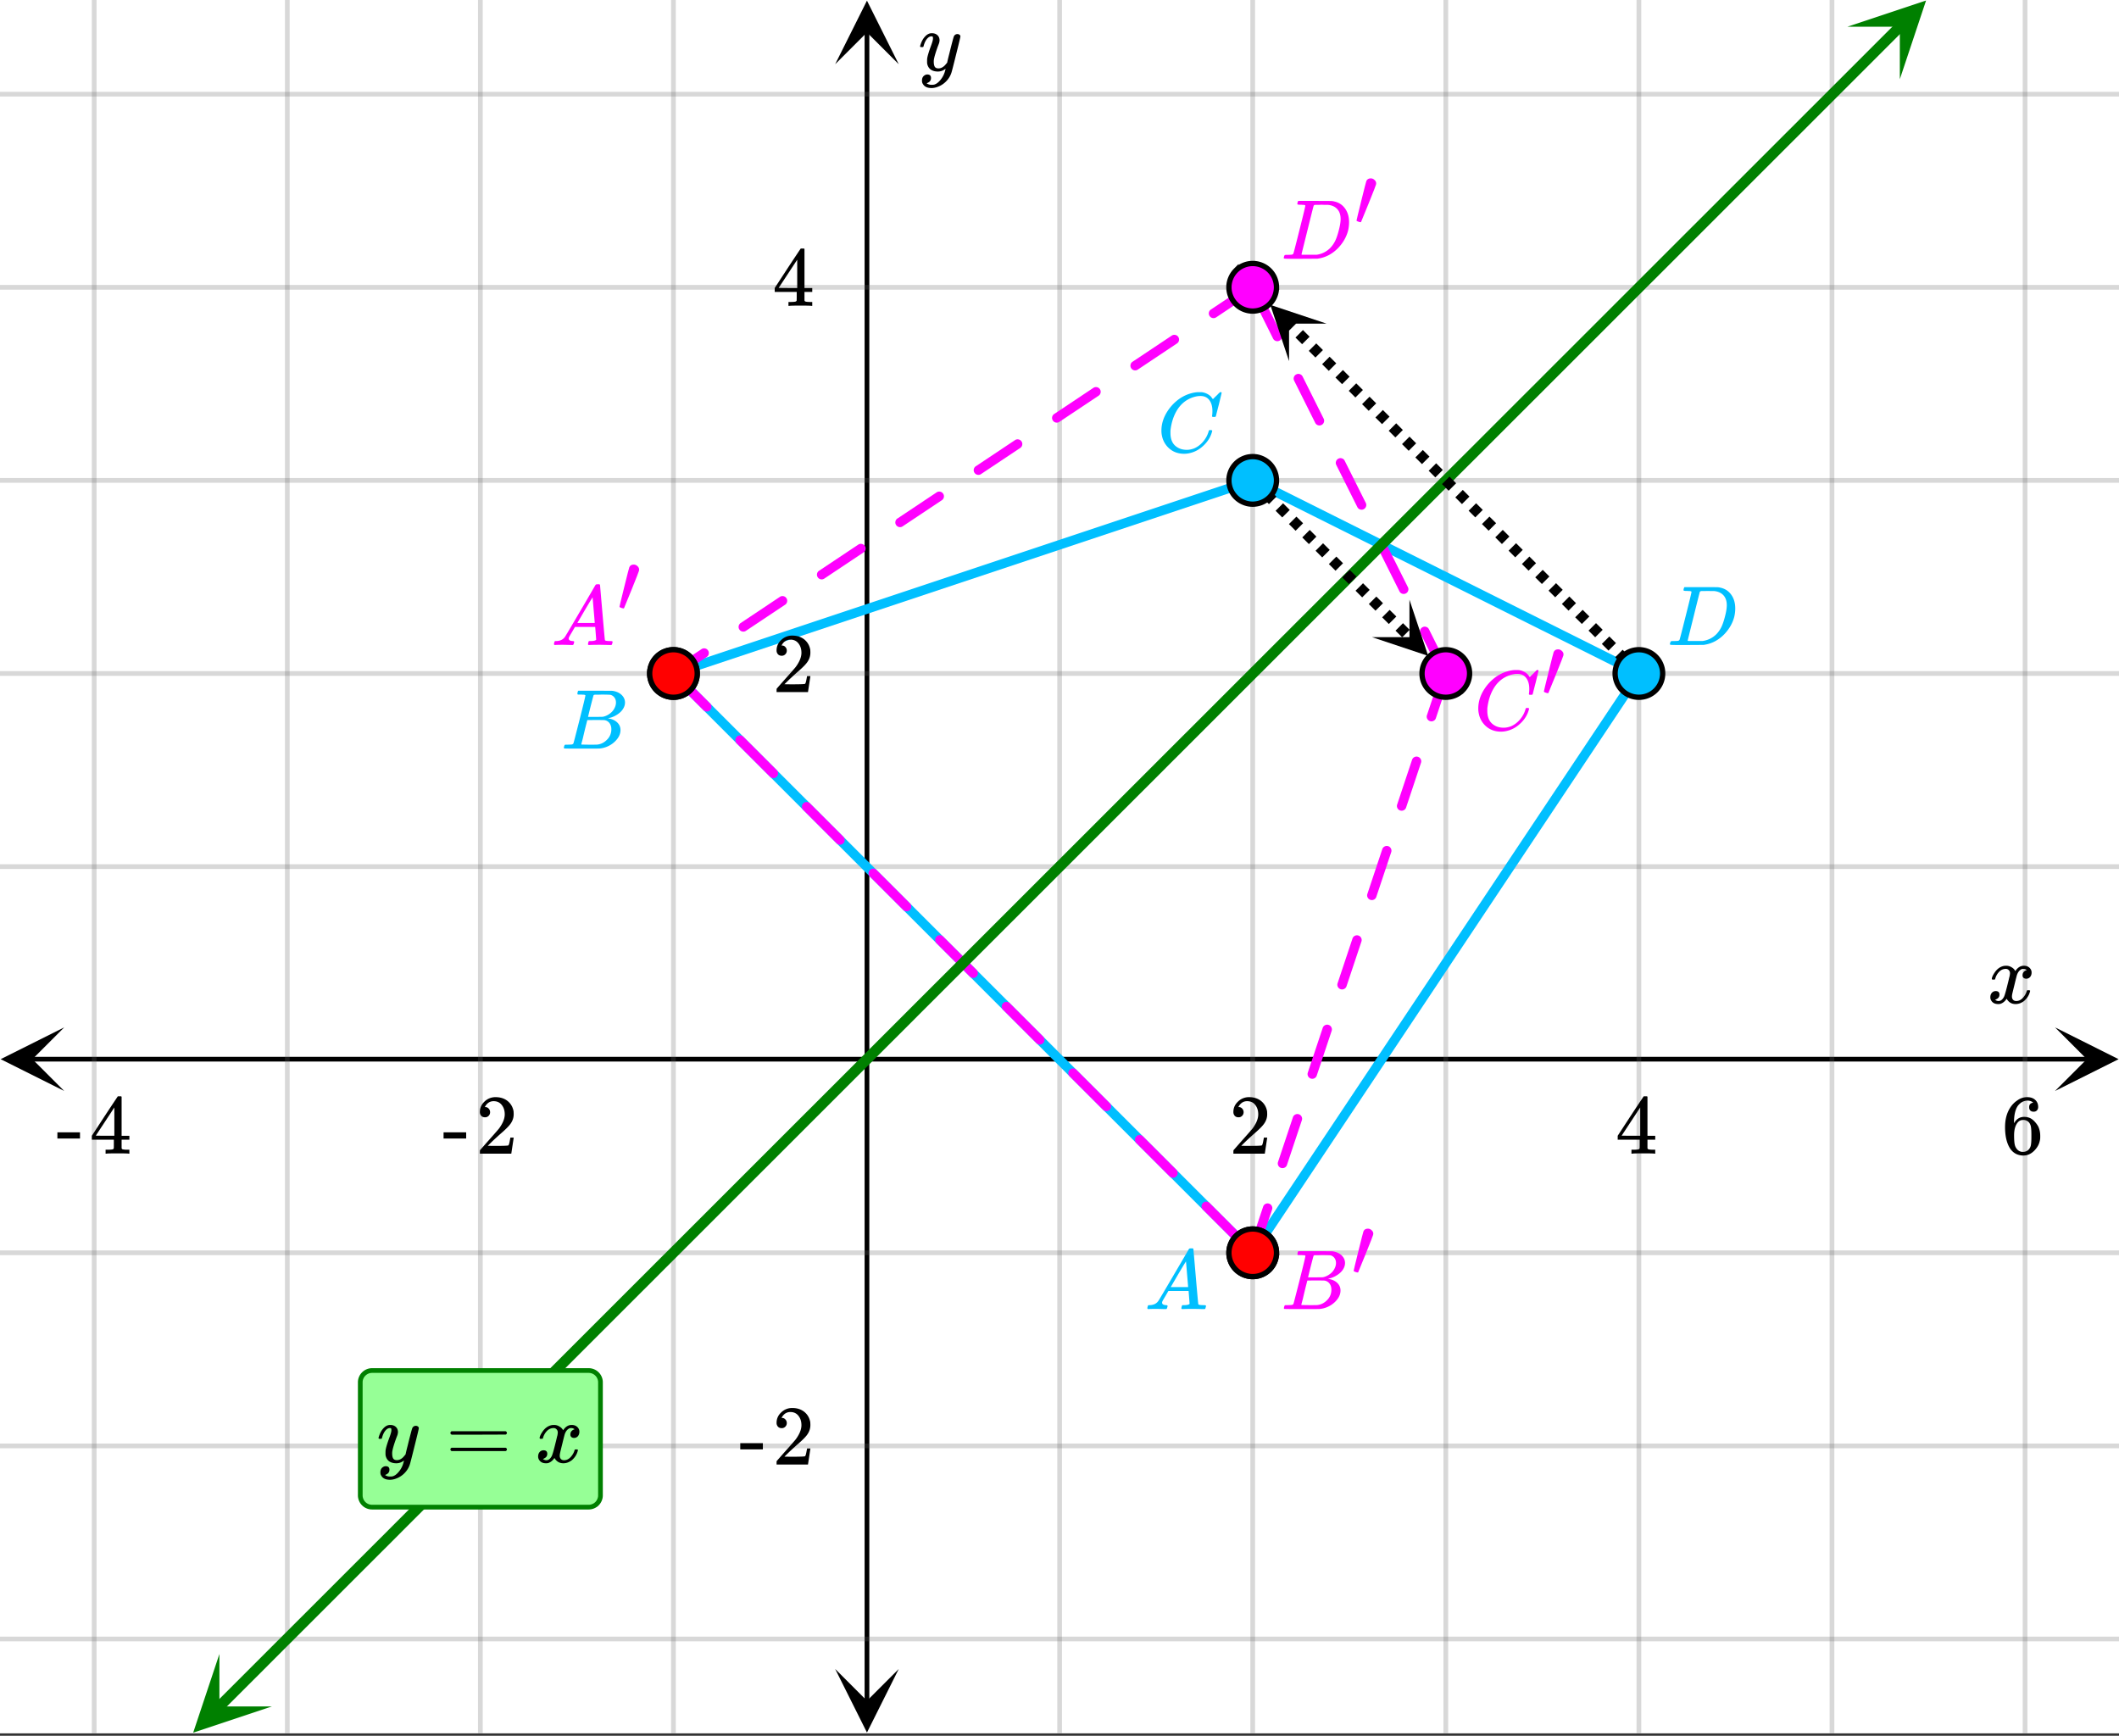 <svg xmlns="http://www.w3.org/2000/svg" xmlns:xlink="http://www.w3.org/1999/xlink" width="449.28" height="368" viewBox="0 0 336.96 276"><rect x="0" y="0" width="336.96" height="276" fill="#333333" stroke="none"/><defs><symbol overflow="visible" id="p"><path d="M.563 0C.5-.063.469-.11.469-.14c0-.04.015-.118.047-.235.03-.113.054-.18.078-.203L.64-.625h.203c.625-.02 1.082-.242 1.375-.672.05-.05.863-1.422 2.437-4.11A452.554 452.554 0 0 0 7.046-9.5c.052-.07.095-.113.126-.125.039-.02.144-.031.312-.031h.235c.05.086.078.133.078.14l.375 4.344c.25 2.906.383 4.375.406 4.406.04.094.332.141.875.141.094 0 .16.008.203.016.04 0 .07.011.094.03a.111.111 0 0 1 .047.095.983.983 0 0 1-.047.187 1.032 1.032 0 0 1-.078.25C9.648-.016 9.594 0 9.5 0c-.168 0-.438-.004-.813-.016-.374-.007-.671-.015-.89-.015-.844 0-1.399.011-1.656.031h-.172a.365.365 0 0 1-.094-.11c0-.019.016-.1.047-.25.031-.124.055-.195.078-.218l.047-.047h.281c.477-.008.766-.082.86-.219L7.03-2.875H3.813l-.454.781c-.324.543-.492.836-.5.875a.524.524 0 0 0-.046.203c0 .23.203.36.609.391.176 0 .265.047.265.14a.583.583 0 0 1-.046.188.754.754 0 0 1-.094.25C3.523-.016 3.473 0 3.39 0c-.157 0-.403-.004-.735-.016-.336-.007-.586-.015-.75-.015C1.258-.031.848-.02.672 0zm6.39-3.5c0-.102-.058-.805-.172-2.11-.105-1.3-.164-1.956-.172-1.968L6.25-7c-.148.242-.434.719-.86 1.438L4.189-3.5H6.952zm0 0"/></symbol><symbol overflow="visible" id="q"><path d="M3.89-8.469c0-.008-.007-.02-.015-.031a.084.084 0 0 0-.047-.016.311.311 0 0 1-.062-.03.156.156 0 0 0-.079-.017c-.03-.007-.062-.015-.093-.015h-.219a.516.516 0 0 0-.125-.016h-.531c-.043-.008-.074-.039-.094-.094-.012-.019-.008-.097.016-.234.039-.164.082-.258.125-.281h1.75c2.332 0 3.562.008 3.687.015.613.094 1.098.313 1.453.657.352.344.531.746.531 1.203 0 .312-.085.617-.25.906-.199.367-.515.695-.953.984-.437.293-.89.485-1.359.579l-.14.046c.593.086 1.07.293 1.437.625.363.336.547.747.547 1.235 0 .648-.297 1.258-.89 1.828a4.026 4.026 0 0 1-2.47 1.11C6.047-.005 5.098 0 3.266 0 1.46 0 .55-.008.53-.031.488-.051.47-.086.47-.141c0-.062.008-.125.031-.187.04-.164.086-.258.14-.281a.954.954 0 0 1 .204-.016h.078c.238 0 .504-.008.797-.031.133-.031.222-.086.265-.172.02-.031.344-1.274.97-3.735.624-2.468.937-3.769.937-3.906zm4.86 1.14c0-.312-.078-.57-.234-.78a1.131 1.131 0 0 0-.625-.438c-.063-.02-.48-.035-1.25-.047-.18 0-.368.008-.563.016h-.64c-.125.012-.211.043-.25.094-.024.043-.172.609-.454 1.703-.273 1.093-.414 1.672-.421 1.734h1.093c.727 0 1.145-.004 1.25-.016.375-.07.723-.222 1.047-.453.332-.226.586-.504.766-.828.187-.332.281-.66.281-.984zm-.734 4.235c0-.394-.106-.722-.313-.984a1.208 1.208 0 0 0-.797-.453c-.054-.008-.43-.016-1.125-.016-1.062 0-1.593.008-1.593.016 0 .023-.086.351-.25.984a121.9 121.9 0 0 0-.454 1.906l-.25.938c0 .043.051.062.157.062.113 0 .476.008 1.093.016.801 0 1.235-.004 1.297-.016.582-.062 1.098-.32 1.547-.78a2.279 2.279 0 0 0 .688-1.673zm0 0"/></symbol><symbol overflow="visible" id="r"><path d="M8.781-6.484c0-.75-.168-1.336-.5-1.766-.324-.426-.793-.64-1.406-.64-.48 0-.996.117-1.547.343-.969.418-1.73 1.117-2.281 2.094-.492.867-.805 1.887-.938 3.062V-3c0 1.031.336 1.773 1.016 2.219.438.304.969.453 1.594.453.343 0 .718-.07 1.125-.219.531-.219 1.008-.57 1.437-1.062.426-.5.723-1.04.89-1.625.032-.114.056-.18.079-.204.031-.019.102-.03.219-.03.187 0 .281.038.281.109 0 .023-.012.07-.031.14-.211.805-.64 1.524-1.297 2.156C6.773-.425 6.05-.016 5.25.173a3.756 3.756 0 0 1-.953.125C3.367.297 2.594.03 1.969-.5A3.566 3.566 0 0 1 .766-2.516a3.733 3.733 0 0 1-.094-.875c0-1.082.336-2.132 1.015-3.156a7.267 7.267 0 0 1 1.5-1.64 6.098 6.098 0 0 1 1.97-1.063c.53-.164 1.015-.25 1.452-.25.32 0 .508.008.563.016.539.093.992.32 1.36.671l.109.141c.05.074.097.137.14.188.04.054.067.078.078.078.032 0 .149-.114.36-.344.062-.05.129-.113.203-.188l.219-.218a.722.722 0 0 1 .14-.14l.203-.204h.079c.124 0 .187.031.187.094 0 .031-.148.648-.438 1.844a166.04 166.04 0 0 0-.484 1.89.239.239 0 0 1-.078.094.858.858 0 0 1-.234.016h-.204a.936.936 0 0 1-.093-.094c0-.008.008-.086.031-.235.02-.175.031-.375.031-.593zm0 0"/></symbol><symbol overflow="visible" id="s"><path d="M3.875-8.469c0-.008-.008-.02-.016-.031a.084.084 0 0 0-.046-.016c-.012-.007-.028-.02-.047-.03a.291.291 0 0 0-.094-.017c-.031-.007-.063-.015-.094-.015H3.36a.516.516 0 0 0-.125-.016h-.14c-.305 0-.465-.031-.485-.094-.011-.019-.007-.093.016-.218.05-.176.094-.274.125-.297h2.688c1.5 0 2.335.008 2.515.015.176 0 .36.028.547.079.707.156 1.27.527 1.688 1.109.425.586.64 1.313.64 2.188 0 .449-.055.89-.156 1.328-.262 1.011-.79 1.933-1.578 2.765-.906.93-1.946 1.485-3.11 1.672l-.187.031L3.187 0h-1.5C.883 0 .478-.02.47-.063v-.015C.445-.118.438-.141.438-.141c0-.02.015-.086.046-.203.04-.133.079-.21.11-.234.031-.031.133-.047.312-.047.239 0 .508-.008.813-.031.125-.031.207-.086.25-.172.031-.031.351-1.274.968-3.735.626-2.468.938-3.769.938-3.906zm5.61 2.14c0-.663-.18-1.19-.532-1.577-.355-.383-.844-.61-1.469-.672h-.593c-.157-.008-.305-.016-.438-.016-.137 0-.281.008-.437.016h-.563c-.125.012-.21.055-.25.125-.023.031-.351 1.328-.984 3.89-.637 2.555-.953 3.84-.953 3.86 0 .043.05.062.156.062h2.25c.851-.132 1.57-.492 2.156-1.078.32-.332.586-.71.797-1.14.207-.426.398-.993.578-1.704.188-.718.281-1.304.281-1.765zm0 0"/></symbol><symbol overflow="visible" id="u"><path d="M.781-3.75C.727-3.8.703-3.848.703-3.89c.031-.25.172-.563.422-.938.414-.633.941-1.004 1.578-1.11.133-.007.235-.015.297-.015.313 0 .598.086.86.25.269.156.46.355.578.594.113-.157.187-.25.218-.282.332-.375.711-.562 1.14-.562.364 0 .661.105.891.312.227.211.344.465.344.766 0 .281-.078.516-.234.703a.776.776 0 0 1-.625.281.64.64 0 0 1-.422-.14.521.521 0 0 1-.156-.39c0-.415.222-.696.672-.845a.58.58 0 0 0-.141-.093.705.705 0 0 0-.39-.094.91.91 0 0 0-.266.031c-.336.149-.586.445-.75.89-.032.075-.164.579-.39 1.516-.231.93-.356 1.45-.376 1.563a1.827 1.827 0 0 0-.047.406c0 .211.063.383.188.516.125.125.289.187.5.187.383 0 .726-.16 1.031-.484.3-.32.508-.676.625-1.063.02-.082.04-.129.063-.14.03-.02.109-.031.234-.031.164 0 .25.039.25.109 0 .012-.012.058-.031.14-.149.563-.461 1.055-.938 1.47-.43.323-.875.484-1.344.484-.625 0-1.101-.282-1.421-.844-.262.406-.594.68-1 .812-.086.02-.2.032-.344.032-.524 0-.89-.188-1.11-.563a.953.953 0 0 1-.14-.531c0-.27.078-.5.234-.688a.798.798 0 0 1 .625-.28c.395 0 .594.187.594.562 0 .336-.164.574-.484.718a.359.359 0 0 1-.063.047l-.078.031c-.012.012-.024.016-.031.016h-.032c0 .031.063.074.188.125a.817.817 0 0 0 .36.078c.32 0 .597-.203.827-.61.102-.163.282-.75.532-1.75.05-.206.109-.437.171-.687.063-.257.11-.457.141-.593.031-.133.05-.211.063-.235a2.86 2.86 0 0 0 .078-.531.678.678 0 0 0-.188-.5.613.613 0 0 0-.484-.203c-.406 0-.762.156-1.063.469a2.562 2.562 0 0 0-.609 1.078c-.012.074-.031.12-.063.14a.752.752 0 0 1-.218.016zm0 0"/></symbol><symbol overflow="visible" id="z"><path d="M6.234-5.813c.125 0 .227.04.313.11.094.062.14.152.14.266 0 .117-.226 1.058-.671 2.828C5.578-.836 5.328.133 5.266.312a3.459 3.459 0 0 1-.688 1.22 3.641 3.641 0 0 1-1.11.874c-.491.239-.945.36-1.359.36-.687 0-1.152-.22-1.39-.657-.094-.125-.14-.304-.14-.53 0-.306.085-.544.265-.72.187-.168.379-.25.578-.25.394 0 .594.188.594.563 0 .332-.157.578-.47.734a.298.298 0 0 1-.062.032.295.295 0 0 0-.078.03c-.011.009-.023.016-.031.016L1.328 2c.031.05.129.11.297.172.133.05.273.078.422.078h.11c.155 0 .273-.012.359-.031.332-.094.648-.324.953-.688A3.69 3.69 0 0 0 4.188.25c.093-.3.14-.477.14-.531 0-.008-.012-.004-.031.015a.358.358 0 0 1-.078.047c-.336.239-.703.36-1.11.36-.46 0-.84-.106-1.14-.313-.293-.219-.48-.531-.563-.937a2.932 2.932 0 0 1-.015-.407c0-.218.007-.382.03-.5.063-.394.266-1.054.61-1.984.196-.531.297-.898.297-1.11a.838.838 0 0 0-.031-.265c-.024-.05-.074-.078-.156-.078h-.063c-.21 0-.406.094-.594.281-.293.293-.511.727-.656 1.297 0 .012-.008.027-.015.047a.188.188 0 0 1-.032.047l-.015.015c-.012.012-.028.016-.047.016h-.36C.305-3.8.281-3.836.281-3.86a.97.97 0 0 1 .047-.203c.188-.625.469-1.113.844-1.468.3-.282.617-.422.953-.422.383 0 .688.105.906.312.227.2.344.485.344.86-.023.168-.04.261-.047.281 0 .055-.07.246-.203.578-.367 1-.586 1.735-.656 2.203a1.857 1.857 0 0 0-.016.297c0 .344.05.61.156.797.114.18.313.266.594.266.207 0 .406-.051.594-.157a1.84 1.84 0 0 0 .422-.328c.093-.101.21-.242.36-.422a32.833 32.833 0 0 1 .25-1.063c.093-.35.175-.687.25-1 .343-1.35.534-2.062.577-2.124a.592.592 0 0 1 .578-.36zm0 0"/></symbol><symbol overflow="visible" id="t"><path d="M2.672-7.547c.226 0 .426.086.594.25.175.156.265.34.265.547 0 .043-.011.11-.031.203 0 .063-.39 1.063-1.172 3C1.547-1.609 1.145-.629 1.125-.609c-.012.023-.031.03-.063.03C1-.578.895-.597.75-.64.52-.723.406-.785.406-.828c0-.063.25-1.102.75-3.125.5-2.02.77-3.078.813-3.172.125-.281.36-.422.703-.422zm0 0"/></symbol><symbol overflow="visible" id="v"><path d="M1.484-5.781c-.25 0-.449-.078-.593-.235a.872.872 0 0 1-.22-.609c0-.645.243-1.195.735-1.656a2.46 2.46 0 0 1 1.766-.703c.77 0 1.41.21 1.922.625.508.418.82.964.937 1.64.008.168.016.32.016.453 0 .524-.156 1.012-.469 1.47-.25.374-.758.89-1.516 1.546-.324.281-.777.695-1.359 1.234l-.781.766 1.016.016c1.414 0 2.164-.024 2.25-.079.039-.007.085-.101.14-.28.031-.095.094-.4.188-.923v-.03h.53v.03l-.374 2.47V0h-5v-.25c0-.188.008-.29.031-.313.008-.007.383-.437 1.125-1.28.977-1.095 1.61-1.813 1.89-2.157.602-.82.907-1.57.907-2.25 0-.594-.156-1.086-.469-1.484-.312-.407-.746-.61-1.297-.61-.523 0-.945.235-1.265.703-.024.032-.047.079-.078.141a.274.274 0 0 0-.047.078c0 .012.02.016.062.016a.68.68 0 0 1 .547.25.801.801 0 0 1 .219.562c0 .23-.078.422-.235.578a.76.76 0 0 1-.578.235zm0 0"/></symbol><symbol overflow="visible" id="w"><path d="M6.234 0c-.125-.031-.71-.047-1.75-.047-1.074 0-1.671.016-1.796.047h-.126v-.625h.422c.383-.008.618-.031.704-.063a.286.286 0 0 0 .171-.14c.008-.008.016-.25.016-.719v-.672h-3.5v-.625l2.031-3.11A431.58 431.58 0 0 1 4.5-9.108c.02-.008.113-.016.281-.016h.25l.078.078v6.203h1.235v.625H5.109V-.89a.25.25 0 0 0 .079.157c.07.062.328.101.765.109h.39V0zm-2.28-2.844v-4.5L1-2.859l1.469.015zm0 0"/></symbol><symbol overflow="visible" id="x"><path d="M5.031-8.11c-.199-.195-.48-.304-.843-.328-.625 0-1.153.274-1.579.813-.418.586-.625 1.492-.625 2.719L2-4.86l.11-.172c.363-.54.859-.813 1.484-.813.414 0 .781.09 1.094.266a2.6 2.6 0 0 1 .64.547c.219.242.395.492.531.75.196.449.297.933.297 1.453v.234c0 .211-.027.403-.078.578-.105.532-.383 1.032-.828 1.5-.387.407-.82.66-1.297.766a2.688 2.688 0 0 1-.547.047c-.168 0-.32-.016-.453-.047-.668-.125-1.2-.484-1.594-1.078C.83-1.66.563-2.79.563-4.218c0-.97.171-1.817.515-2.548.344-.726.82-1.296 1.438-1.703a2.62 2.62 0 0 1 1.562-.515c.531 0 .953.14 1.266.421.32.282.484.665.484 1.141 0 .23-.07.414-.203.547-.125.137-.297.203-.516.203-.218 0-.398-.062-.53-.187-.126-.125-.188-.301-.188-.532 0-.406.21-.644.64-.718zm-.593 3.235a1.18 1.18 0 0 0-.97-.484c-.335 0-.605.105-.812.312C2.22-4.597 2-3.883 2-2.907c0 .794.05 1.345.156 1.657.094.273.242.5.453.688.22.187.477.28.782.28.457 0 .804-.171 1.046-.515.133-.187.22-.41.25-.672.04-.258.063-.64.063-1.14v-.422c0-.508-.023-.895-.063-1.156a1.566 1.566 0 0 0-.25-.688zm0 0"/></symbol><symbol overflow="visible" id="y"><path d="M.14-2.406v-.985h3.594v.985zm0 0"/></symbol><symbol overflow="visible" id="A"><path d="M.75-4.672c0-.125.063-.219.188-.281H9.53c.133.062.203.156.203.281 0 .094-.062.18-.187.25l-4.281.016H.969C.82-4.457.75-4.546.75-4.672zm0 2.61c0-.133.07-.223.219-.266h8.578a.249.249 0 0 0 .062.047l.063.047c.02.011.035.039.047.078.008.031.015.062.015.094 0 .117-.07.203-.203.265H.937C.813-1.859.75-1.945.75-2.063zm0 0"/></symbol><clipPath id="a"><path d="M0 0h336.96v275.59H0zm0 0"/></clipPath><clipPath id="b"><path d="M.102 163.363H11V174H.102zm0 0"/></clipPath><clipPath id="c"><path d="M326.79 163.363h10.17V174h-10.17zm0 0"/></clipPath><clipPath id="d"><path d="M14 0h309v275.59H14zm0 0"/></clipPath><clipPath id="e"><path d="M132.809 265H143v10.488h-10.191zm0 0"/></clipPath><clipPath id="f"><path d="M132.809 0H143v10.21h-10.191zm0 0"/></clipPath><clipPath id="g"><path d="M0 14h336.96v247H0zm0 0"/></clipPath><clipPath id="h"><path d="M30 263h14v12.59H30zm0 0"/></clipPath><clipPath id="i"><path d="M26.55 271.336l18.77-18.758 18.762 18.77-18.77 18.761zm0 0"/></clipPath><clipPath id="j"><path d="M293 0h14v13h-14zm0 0"/></clipPath><clipPath id="k"><path d="M293.77 4.25l18.77-18.762 18.76 18.77-18.769 18.762zm0 0"/></clipPath><clipPath id="l"><path d="M218 95h10v10h-10zm0 0"/></clipPath><clipPath id="m"><path d="M224.129 95.355l33.512 33.512-33.512 33.508-33.508-33.508zm0 0"/></clipPath><clipPath id="n"><path d="M202 48h9v10h-9zm0 0"/></clipPath><clipPath id="o"><path d="M204.984 57.418l-33.511-33.512 33.511-33.508 33.508 33.508zm0 0"/></clipPath></defs><g clip-path="url(#a)" fill="#fff"><path d="M0 0h337v275.59H0zm0 0"/><path d="M0 0h337v275.59H0zm0 0"/></g><path d="M5.055 168.418h326.89" fill="none" stroke="#000" stroke-width=".749"/><g clip-path="url(#b)"><path d="M10.21 163.363L.103 168.418l10.109 5.055-5.055-5.055zm0 0"/></g><g clip-path="url(#c)"><path d="M326.79 163.363l10.108 5.055-10.109 5.055 5.055-5.055zm0 0"/></g><g clip-path="url(#d)"><path d="M168.5 0v275.59M199.203 0v275.59M229.91 0v275.59M260.613 0v275.59M291.316 0v275.59M322.023 0v275.59M107.09 0v275.59M76.387 0v275.59M45.684 0v275.59M14.977 0v275.59" fill="none" stroke-linecap="round" stroke-linejoin="round" stroke="#666" stroke-opacity=".251" stroke-width=".749"/></g><path d="M137.863 270.535V5.055" fill="none" stroke="#000" stroke-width=".749"/><g clip-path="url(#e)"><path d="M132.809 265.379l5.054 10.11 5.055-10.11-5.055 5.055zm0 0"/></g><g clip-path="url(#f)"><path d="M132.809 10.21L137.863.103l5.055 10.109-5.055-5.055zm0 0"/></g><g clip-path="url(#g)"><path d="M0 137.797h337M0 107.09h337M0 76.387h337M0 45.684h337M0 14.977h337M0 199.203h337M0 229.91h337M0 260.613h337" fill="none" stroke-linecap="round" stroke-linejoin="round" stroke="#666" stroke-opacity=".251" stroke-width=".749"/></g><path d="M107.09 107.09l92.113-30.703M199.203 76.387l61.41 30.703M260.613 107.09l-61.41 92.113M199.203 199.203L107.09 107.09" fill="red" stroke-width="1.498" stroke-linecap="round" stroke="#00bfff"/><path d="M199.203 199.203l30.707-92.113" fill="red"/><path d="M198.492 198.969l2.371-7.106a.723.723 0 0 1 .375-.433.708.708 0 0 1 .57-.04.71.71 0 0 1 .434.376.708.708 0 0 1 .04.57l-2.368 7.105a.735.735 0 0 1-.375.434.725.725 0 0 1-.57.04.724.724 0 0 1-.434-.376.725.725 0 0 1-.043-.57zm4.738-14.211l2.368-7.106a.717.717 0 0 1 .375-.43.72.72 0 0 1 .574-.042c.195.066.34.191.433.375.09.187.106.375.04.574l-2.368 7.101a.714.714 0 0 1-.375.434.736.736 0 0 1-.574.043.735.735 0 0 1-.433-.375.735.735 0 0 1-.04-.574zm4.735-14.207l2.37-7.106a.723.723 0 0 1 .376-.433.708.708 0 0 1 .57-.04.71.71 0 0 1 .434.376.725.725 0 0 1 .043.57l-2.371 7.105a.735.735 0 0 1-.375.434.725.725 0 0 1-.57.04.735.735 0 0 1-.434-.376.725.725 0 0 1-.043-.57zm4.738-14.211l2.367-7.106a.735.735 0 0 1 .375-.433.735.735 0 0 1 .575-.04c.195.067.34.192.433.376.09.187.106.375.04.574l-2.368 7.101a.724.724 0 0 1-.375.434.736.736 0 0 1-.574.043.73.73 0 0 1-.434-.379.725.725 0 0 1-.039-.57zm4.738-14.207l2.368-7.106a.735.735 0 0 1 .375-.433.725.725 0 0 1 .57-.043c.2.066.34.191.434.379a.725.725 0 0 1 .042.57l-2.37 7.105a.723.723 0 0 1-.376.434.725.725 0 0 1-.57.04.735.735 0 0 1-.434-.376.708.708 0 0 1-.039-.57zm4.735-14.211l2.367-7.106a.735.735 0 0 1 .375-.433.735.735 0 0 1 .574-.04c.196.067.34.192.434.376.09.183.105.375.039.57l-2.367 7.106a.735.735 0 0 1-.375.433.718.718 0 0 1-.575.04.71.71 0 0 1-.433-.376.725.725 0 0 1-.04-.57zm4.738-14.211l2.285-6.856c.067-.199.192-.34.375-.433a.725.725 0 0 1 .57-.043c.2.066.34.191.434.379a.725.725 0 0 1 .043.57l-2.289 6.86a.71.71 0 0 1-.375.433.725.725 0 0 1-.57.04.735.735 0 0 1-.434-.376.718.718 0 0 1-.039-.574zm0 0" fill="#f0f"/><path d="M229.91 107.09l-30.707-61.406" fill="red"/><path d="M229.238 107.426l-3.347-6.7a.725.725 0 0 1-.043-.57.73.73 0 0 1 .379-.433.708.708 0 0 1 .57-.04.71.71 0 0 1 .433.376l3.348 6.699a.725.725 0 0 1 .043.57.73.73 0 0 1-.379.434.725.725 0 0 1-.57.039.735.735 0 0 1-.434-.375zM222.54 94.03l-3.348-6.699a.718.718 0 0 1-.039-.574.694.694 0 0 1 .375-.43.71.71 0 0 1 .57-.043c.196.067.34.192.434.375l3.348 6.7a.71.71 0 0 1 .043.57.714.714 0 0 1-.375.433.735.735 0 0 1-.574.043.735.735 0 0 1-.434-.375zm-6.695-13.398l-3.352-6.7a.725.725 0 0 1-.039-.57.735.735 0 0 1 .375-.433.708.708 0 0 1 .57-.04.69.69 0 0 1 .434.376l3.352 6.699c.09.183.105.375.039.57a.735.735 0 0 1-.375.434.725.725 0 0 1-.57.039.714.714 0 0 1-.434-.375zm-6.7-13.395l-3.347-6.699a.718.718 0 0 1-.043-.574.717.717 0 0 1 .375-.43.718.718 0 0 1 .574-.043c.195.067.34.192.434.375l3.347 6.7a.708.708 0 0 1 .04.57.702.702 0 0 1-.376.433.725.725 0 0 1-.57.043.735.735 0 0 1-.433-.375zm-6.699-13.398l-3.347-6.7a.725.725 0 0 1-.043-.57.73.73 0 0 1 .379-.433.708.708 0 0 1 .57-.04.71.71 0 0 1 .434.376l3.347 6.699a.725.725 0 0 1 .043.57.73.73 0 0 1-.379.434.725.725 0 0 1-.57.039.735.735 0 0 1-.434-.375zm0 0" fill="#f0f"/><path d="M199.203 45.684L107.09 107.09" fill="red"/><path d="M199.621 46.305l-6.23 4.156a.74.74 0 0 1-.563.11.715.715 0 0 1-.476-.321.719.719 0 0 1-.114-.563.73.73 0 0 1 .32-.472l6.231-4.156a.717.717 0 0 1 .563-.11.72.72 0 0 1 .476.317c.113.172.152.359.11.562a.71.71 0 0 1-.317.477zm-12.465 8.308l-6.23 4.157a.733.733 0 0 1-.563.109.725.725 0 0 1-.476-.32.717.717 0 0 1-.11-.563.72.72 0 0 1 .317-.476l6.234-4.153a.717.717 0 0 1 .563-.11.72.72 0 0 1 .476.317c.113.172.149.36.11.563a.715.715 0 0 1-.32.476zm-12.46 8.309l-6.231 4.152a.719.719 0 0 1-.563.114.729.729 0 0 1-.476-.32c-.113-.173-.153-.36-.113-.563a.738.738 0 0 1 .32-.477l6.23-4.152c.172-.114.36-.153.563-.114a.729.729 0 0 1 .476.32c.118.173.153.36.114.563a.729.729 0 0 1-.32.477zm-12.462 8.308L156 75.383a.713.713 0 0 1-.559.113.729.729 0 0 1-.476-.32.719.719 0 0 1-.113-.563.738.738 0 0 1 .32-.476l6.23-4.153a.719.719 0 0 1 .563-.113c.203.043.36.149.476.32.114.172.153.36.11.563a.72.72 0 0 1-.317.476zm-12.464 8.31l-6.23 4.151a.719.719 0 0 1-.563.114.738.738 0 0 1-.477-.32.717.717 0 0 1-.11-.563.72.72 0 0 1 .317-.477l6.234-4.152a.719.719 0 0 1 .563-.113c.2.043.36.148.473.32.117.172.152.36.113.563a.725.725 0 0 1-.32.476zm-12.461 8.308L131.079 92c-.173.113-.36.152-.563.113a.729.729 0 0 1-.477-.32c-.113-.172-.152-.36-.113-.563a.729.729 0 0 1 .32-.476l6.23-4.152a.719.719 0 0 1 .563-.114.729.729 0 0 1 .477.32c.117.172.152.36.113.563a.738.738 0 0 1-.32.477zm-12.461 8.308l-6.235 4.153a.71.71 0 0 1-.558.109.71.71 0 0 1-.477-.316.719.719 0 0 1-.113-.563.729.729 0 0 1 .32-.477l6.23-4.156a.733.733 0 0 1 .563-.11c.203.04.36.15.477.321.113.172.152.36.11.563a.72.72 0 0 1-.317.476zm-12.465 8.305l-4.875 3.254a.717.717 0 0 1-.563.11.71.71 0 0 1-.476-.317.719.719 0 0 1-.114-.563.729.729 0 0 1 .32-.476l4.88-3.254a.733.733 0 0 1 .562-.11c.2.04.36.149.473.32.117.173.152.36.113.56a.715.715 0 0 1-.32.476zm0 0" fill="#f0f"/><path d="M107.09 107.09l92.113 92.113" fill="red"/><path d="M107.621 106.563l5.297 5.292a.735.735 0 0 1 .219.532.735.735 0 0 1-.219.531.735.735 0 0 1-.531.219.735.735 0 0 1-.532-.219l-5.293-5.297a.72.72 0 0 1-.218-.531c0-.207.07-.383.219-.528a.705.705 0 0 1 .527-.218.72.72 0 0 1 .531.219zm10.59 10.59l5.297 5.296a.72.72 0 0 1 .219.528.735.735 0 0 1-.22.53.735.735 0 0 1-.53.22.72.72 0 0 1-.528-.22l-5.297-5.296a.72.72 0 0 1-.218-.527c0-.207.074-.387.218-.532a.728.728 0 0 1 .532-.218.72.72 0 0 1 .527.218zm10.59 10.59l5.297 5.296a.726.726 0 0 1 .218.527.728.728 0 0 1-.218.532.728.728 0 0 1-.532.218.726.726 0 0 1-.527-.218l-5.297-5.297a.72.72 0 0 1-.219-.528c0-.207.075-.382.22-.53a.735.735 0 0 1 .53-.22.72.72 0 0 1 .528.22zm10.594 10.593l5.292 5.293a.72.72 0 0 1 .22.531c0 .207-.071.383-.22.528a.705.705 0 0 1-.527.218.72.72 0 0 1-.531-.219l-5.293-5.292a.723.723 0 0 1-.223-.532c0-.207.075-.383.223-.527a.708.708 0 0 1 .527-.223c.207 0 .383.075.532.223zm10.59 10.59l5.296 5.293a.735.735 0 0 1 .219.531.735.735 0 0 1-.219.531.735.735 0 0 1-.531.219.735.735 0 0 1-.531-.219l-5.293-5.297a.713.713 0 0 1-.219-.53c0-.208.07-.384.219-.528a.705.705 0 0 1 .527-.219c.207 0 .387.07.531.219zm10.59 10.59l5.296 5.297a.72.72 0 0 1 .219.527.735.735 0 0 1-.219.531.735.735 0 0 1-.531.219.72.72 0 0 1-.528-.219l-5.296-5.297a.72.72 0 0 1-.22-.527c0-.207.075-.383.22-.531a.735.735 0 0 1 .53-.22.72.72 0 0 1 .528.22zm10.59 10.59l5.296 5.296a.713.713 0 0 1 .219.532.71.71 0 0 1-.22.527.71.71 0 0 1-.526.219.713.713 0 0 1-.532-.22l-5.297-5.296a.72.72 0 0 1-.218-.527c0-.207.074-.383.218-.532a.735.735 0 0 1 .532-.218.72.72 0 0 1 .527.218zm10.593 10.593l5.293 5.293a.723.723 0 0 1 .222.531.708.708 0 0 1-.222.528.708.708 0 0 1-.528.222.723.723 0 0 1-.53-.222l-5.294-5.293a.723.723 0 0 1-.222-.531c0-.207.074-.383.222-.528a.708.708 0 0 1 .528-.222c.207 0 .382.074.53.222zm10.59 10.59l5.297 5.297a.72.72 0 0 1 .218.527.735.735 0 0 1-.218.532.735.735 0 0 1-.532.218.72.72 0 0 1-.527-.218l-5.297-5.297a.713.713 0 0 1-.219-.532.71.71 0 0 1 .22-.527.71.71 0 0 1 .526-.219c.207 0 .387.07.532.22zm0 0" fill="#f0f"/><path d="M34.805 271.422l1.797-1.793 1.793-1.793 1.796-1.793 1.793-1.793 1.793-1.797 1.797-1.793 1.793-1.793 1.797-1.793 1.793-1.793 1.797-1.793 1.793-1.797 1.793-1.793 1.797-1.792 1.793-1.793 1.797-1.793 1.793-1.797 1.793-1.793 1.796-1.793 1.793-1.793 1.797-1.793 1.793-1.793 1.793-1.797 1.797-1.793 1.793-1.793 1.797-1.793 7.176-7.176 1.797-1.793 7.175-7.175 1.797-1.793 3.586-3.586 1.797-1.793 1.793-1.797 1.797-1.793 3.586-3.586 1.797-1.793 7.175-7.176 1.797-1.793 7.176-7.176 1.797-1.793 1.793-1.793 1.797-1.793 1.793-1.796 1.793-1.793 1.797-1.793 1.793-1.793 1.796-1.793 1.793-1.793 1.793-1.797 1.797-1.793 1.793-1.793 1.797-1.793 1.793-1.793 1.793-1.797 1.797-1.793 1.793-1.793 1.797-1.793 7.176-7.176 1.796-1.793 1.793-1.793 1.797-1.792 1.793-1.793 1.793-1.797 1.797-1.793 1.793-1.793 1.797-1.793 1.793-1.793 1.793-1.797 1.797-1.793 1.793-1.793 1.797-1.793 7.175-7.176 1.797-1.793 3.586-3.586 1.797-1.793 1.793-1.797 1.797-1.792 3.586-3.586 1.797-1.793 1.793-1.797 1.797-1.793 3.586-3.586 1.796-1.793 7.176-7.176 1.797-1.793L234 72.328l1.797-1.793 1.793-1.797 1.793-1.793 1.797-1.793 1.793-1.793 1.797-1.793 1.793-1.796 1.793-1.793 1.796-1.793 1.793-1.793 1.797-1.793 1.793-1.793 1.793-1.797 1.797-1.793 1.793-1.793 1.797-1.793 7.176-7.176 1.797-1.793 3.585-3.586 1.797-1.793 1.793-1.797 1.797-1.793 3.586-3.586 1.797-1.792 1.793-1.797 1.797-1.793 1.793-1.793 1.797-1.793 7.175-7.176 1.797-1.793" fill="none" stroke-width="1.685" stroke-linecap="round" stroke-linejoin="round" stroke="green"/><g clip-path="url(#h)"><g clip-path="url(#i)"><path d="M34.89 263l-4.171 12.508 12.511-4.168h-8.34zm0 0" fill="green"/></g></g><g clip-path="url(#j)"><g clip-path="url(#k)"><path d="M293.77 4.25L306.28.082l-4.172 12.512V4.25zm0 0" fill="green"/></g></g><path d="M199.8 75.79l1.06 1.062-1.192 1.191-1.059-1.063m3.309.93l1.059 1.059-1.192 1.191-1.058-1.058m3.308.925l1.059 1.059-1.192 1.191-1.058-1.058m3.312.926l1.059 1.058-1.192 1.192-1.058-1.06m3.308.927l1.059 1.062-1.191 1.192-1.059-1.059m3.309.926l1.058 1.058-1.191 1.192-1.059-1.059m3.309.926l1.058 1.059-1.191 1.191-1.059-1.059m3.313.926l1.059 1.059-1.192 1.191-1.059-1.058m3.31.93l1.058 1.058-1.192 1.191-1.058-1.058m3.308.925l1.059 1.06-1.192 1.19-1.058-1.058m3.308.926l1.063 1.058-1.195 1.192-1.059-1.059m3.313.926l1.058 1.058-1.191 1.192-1.059-1.059"/><g clip-path="url(#l)"><g clip-path="url(#m)"><path d="M224.129 95.355l2.98 8.938-8.937-2.98h5.957zm0 0"/></g></g><path d="M260.02 107.688l-1.063-1.06 1.191-1.19 1.063 1.058m-3.313-.926l-1.058-1.062 1.191-1.192 1.059 1.063m-3.309-.93l-1.058-1.058 1.191-1.192 1.059 1.059m-3.309-.926l-1.059-1.059 1.192-1.191 1.058 1.059m-3.312-.926l-1.059-1.059 1.192-1.191 1.062 1.058m-3.312-.925l-1.059-1.063 1.192-1.191 1.058 1.062m-3.308-.93l-1.059-1.058 1.191-1.191 1.059 1.058m-3.309-.926l-1.058-1.058 1.191-1.192 1.059 1.059m-3.313-.926l-1.058-1.058 1.191-1.192 1.059 1.059m-3.309-.926l-1.058-1.063 1.19-1.19 1.06 1.062m-3.31-.93l-1.058-1.059 1.192-1.191 1.058 1.058m-3.308-.925l-1.059-1.059 1.192-1.191 1.058 1.058m-3.312-.925l-1.059-1.06 1.191-1.19 1.06 1.058m-3.31-.926l-1.058-1.062 1.191-1.192 1.059 1.063m-3.309-.93l-1.058-1.058 1.191-1.192 1.059 1.059m-3.309-.926l-1.059-1.059 1.192-1.19 1.059 1.058m-3.313-.926l-1.059-1.059 1.192-1.191 1.058 1.058m-3.308-.925l-1.059-1.063 1.192-1.191 1.058 1.062m-3.308-.93l-1.059-1.058 1.191-1.191 1.059 1.058m-3.309-.926l-1.058-1.058 1.191-1.192 1.059 1.059m-3.313-.926l-1.058-1.058 1.191-1.192 1.059 1.059m-3.309-.926l-1.058-1.062 1.191-1.192 1.059 1.059m-3.309-.926l-1.059-1.059 1.192-1.191 1.058 1.059m-3.308-.926l-1.059-1.059 1.192-1.191 1.058 1.058m-3.312-.925l-1.059-1.059 1.191-1.191 1.06 1.058m-3.31-.93l-1.058-1.058 1.191-1.192 1.059 1.06m-3.309-.927l-.617-.617 1.192-1.191.617.617"/><g clip-path="url(#n)"><g clip-path="url(#o)"><path d="M204.984 57.418l-2.98-8.938 8.937 2.98h-5.957zm0 0"/></g></g><path d="M202.988 199.203a3.837 3.837 0 0 1-.289 1.45c-.191.46-.465.87-.82 1.226a3.758 3.758 0 0 1-1.227.82 3.837 3.837 0 0 1-1.449.29 3.817 3.817 0 0 1-1.445-.29 3.718 3.718 0 0 1-1.227-.82 3.758 3.758 0 0 1-.82-1.227 3.763 3.763 0 0 1 0-2.894c.191-.465.465-.871.82-1.227a3.718 3.718 0 0 1 1.227-.82 3.763 3.763 0 0 1 2.895 0c.46.191.87.465 1.226.82.355.356.629.762.82 1.227.192.46.285.945.29 1.445zm0 0M110.871 107.09a3.76 3.76 0 0 1-1.105 2.676 3.758 3.758 0 0 1-2.676 1.105c-.5 0-.985-.094-1.445-.285a3.718 3.718 0 0 1-1.227-.82 3.758 3.758 0 0 1-.82-1.227 3.763 3.763 0 0 1 0-2.894c.191-.465.465-.872.82-1.227a3.718 3.718 0 0 1 1.227-.82 3.763 3.763 0 0 1 2.895 0c.46.191.87.465 1.226.82.355.355.629.762.82 1.227.191.46.285.945.285 1.445zm0 0" fill="red" stroke-width=".843" stroke="#000"/><path d="M202.988 76.387a3.817 3.817 0 0 1-1.11 2.676 3.81 3.81 0 0 1-2.675 1.105c-.5 0-.984-.094-1.445-.29a3.768 3.768 0 0 1-2.336-3.491 3.777 3.777 0 0 1 2.336-3.492c.46-.196.945-.29 1.445-.29.504 0 .985.094 1.45.29a3.758 3.758 0 0 1 2.047 2.043c.19.464.284.949.288 1.449zm0 0M264.395 107.09a3.81 3.81 0 0 1-1.105 2.676 3.758 3.758 0 0 1-2.677 1.105c-.5 0-.984-.094-1.445-.285a3.734 3.734 0 0 1-1.23-.82 3.81 3.81 0 0 1-1.106-2.676c0-.5.094-.985.29-1.445a3.768 3.768 0 0 1 3.491-2.336 3.777 3.777 0 0 1 3.493 2.336c.195.46.289.945.289 1.445zm0 0" fill="#00bfff" stroke-width=".843" stroke="#000"/><path d="M110.871 107.09a3.76 3.76 0 0 1-1.105 2.676 3.758 3.758 0 0 1-2.676 1.105c-.5 0-.985-.094-1.445-.285a3.718 3.718 0 0 1-1.227-.82 3.758 3.758 0 0 1-.82-1.227 3.763 3.763 0 0 1 0-2.894c.191-.465.465-.872.82-1.227a3.718 3.718 0 0 1 1.227-.82 3.763 3.763 0 0 1 2.895 0c.46.191.87.465 1.226.82.355.355.629.762.82 1.227.191.46.285.945.285 1.445zm0 0M202.988 199.203a3.837 3.837 0 0 1-.289 1.45c-.191.46-.465.87-.82 1.226a3.758 3.758 0 0 1-1.227.82 3.837 3.837 0 0 1-1.449.29 3.817 3.817 0 0 1-1.445-.29 3.718 3.718 0 0 1-1.227-.82 3.758 3.758 0 0 1-.82-1.227 3.763 3.763 0 0 1 0-2.894c.191-.465.465-.871.82-1.227a3.718 3.718 0 0 1 1.227-.82 3.763 3.763 0 0 1 2.895 0c.46.191.87.465 1.226.82.355.356.629.762.82 1.227.192.46.285.945.29 1.445zm0 0" fill="red" stroke-width=".843" stroke="#000"/><path d="M233.691 107.09c0 .504-.097.984-.289 1.45-.191.46-.464.87-.82 1.226a3.718 3.718 0 0 1-1.226.82 3.74 3.74 0 0 1-1.446.285 3.76 3.76 0 0 1-2.676-1.105 3.758 3.758 0 0 1-1.105-2.676c0-.5.094-.985.285-1.445.192-.465.465-.872.82-1.227a3.758 3.758 0 0 1 1.227-.82 3.763 3.763 0 0 1 2.895 0c.464.191.87.465 1.226.82.356.355.629.762.82 1.227.192.46.29.945.29 1.445zm0 0M202.988 45.684c-.004.5-.097.984-.289 1.445a3.718 3.718 0 0 1-.82 1.226 3.758 3.758 0 0 1-1.227.82 3.763 3.763 0 0 1-2.894 0 3.718 3.718 0 0 1-1.227-.82 3.718 3.718 0 0 1-.82-1.226 3.763 3.763 0 0 1 0-2.895c.191-.46.465-.87.82-1.226a3.718 3.718 0 0 1 1.227-.82 3.763 3.763 0 0 1 2.895 0c.46.19.87.464 1.226.82.355.355.629.765.82 1.226.192.465.285.946.29 1.45zm0 0" fill="#f0f" stroke-width=".843" stroke="#000"/><use xlink:href="#p" x="181.98" y="208.154" fill="#00bfff"/><use xlink:href="#q" x="89.2" y="119.036" fill="#00bfff"/><use xlink:href="#r" x="184.016" y="71.856" fill="#00bfff"/><use xlink:href="#s" x="265.107" y="102.56" fill="#00bfff"/><use xlink:href="#p" x="87.62" y="102.56" fill="#f0f"/><use xlink:href="#t" x="98.104" y="97.318" fill="#f0f"/><use xlink:href="#q" x="203.698" y="208.154" fill="#f0f"/><use xlink:href="#t" x="214.849" y="202.911" fill="#f0f"/><use xlink:href="#r" x="234.402" y="116.04" fill="#f0f"/><use xlink:href="#t" x="245.097" y="110.798" fill="#f0f"/><use xlink:href="#s" x="203.698" y="41.151" fill="#f0f"/><use xlink:href="#t" x="215.306" y="35.909" fill="#f0f"/><use xlink:href="#u" x="316.031" y="159.513"/><use xlink:href="#v" x="195.46" y="183.44"/><use xlink:href="#w" x="256.869" y="183.44"/><use xlink:href="#x" x="318.278" y="183.44"/><use xlink:href="#y" x="70.396" y="183.44"/><use xlink:href="#v" x="75.638" y="183.44"/><use xlink:href="#y" x="8.987" y="183.44"/><use xlink:href="#w" x="14.229" y="183.44"/><use xlink:href="#z" x="146.033" y="11.233"/><use xlink:href="#v" x="122.818" y="110.049"/><use xlink:href="#w" x="122.818" y="48.64"/><use xlink:href="#y" x="117.576" y="232.867"/><use xlink:href="#v" x="122.818" y="232.867"/><path d="M57.29 237.773v-17.972c0-.25.046-.488.144-.719.093-.23.23-.43.406-.605.176-.176.375-.313.605-.407.23-.097.47-.144.72-.144h34.444c.25 0 .489.047.72.144.23.094.429.23.605.407.175.175.312.375.406.605.098.23.144.469.144.719v17.972c0 .247-.046.485-.144.715-.094.23-.23.434-.406.61a1.805 1.805 0 0 1-.606.402c-.23.098-.469.145-.719.145H59.164c-.25 0-.488-.047-.719-.145a1.805 1.805 0 0 1-.605-.402 1.832 1.832 0 0 1-.406-.61 1.813 1.813 0 0 1-.145-.715zm0 0" fill="#96ff96" stroke="green" stroke-width=".749"/><use xlink:href="#z" x="59.911" y="232.53"/><use xlink:href="#A" x="70.875" y="232.53"/><use xlink:href="#u" x="85.104" y="232.53"/></svg>